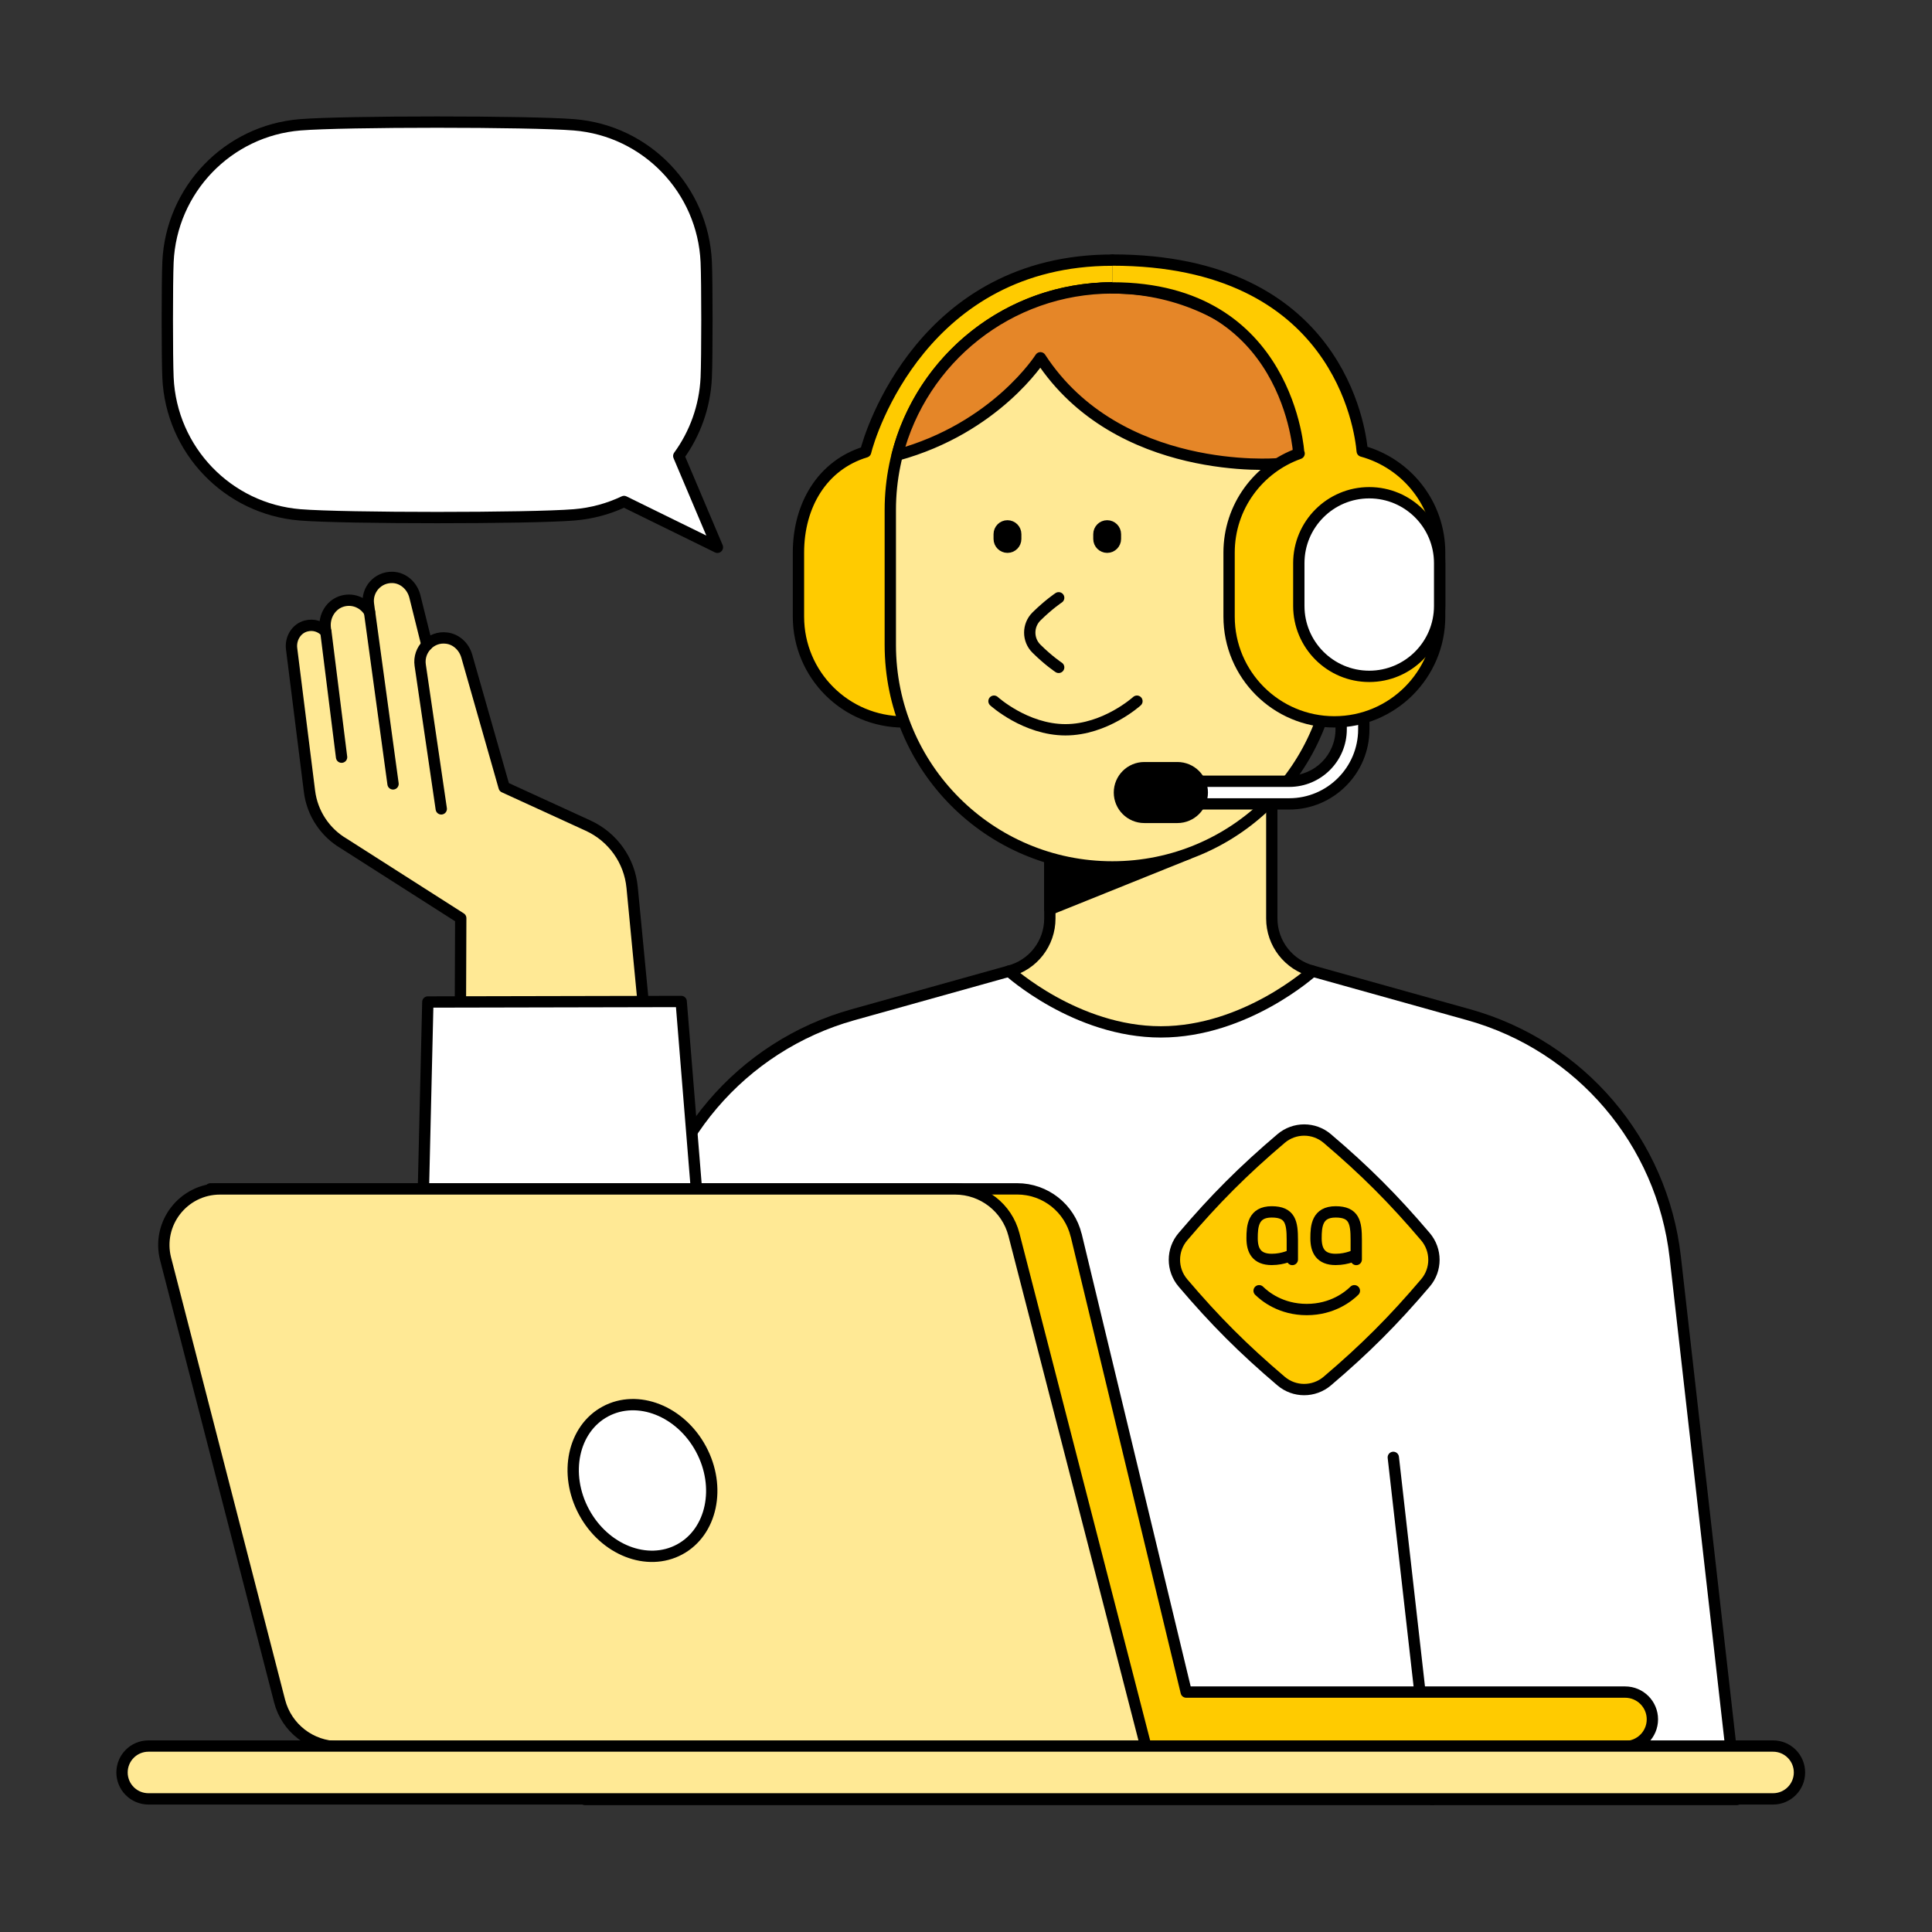 <?xml version="1.0" encoding="utf-8"?>
<svg xmlns="http://www.w3.org/2000/svg" width="256" height="256" viewBox="0 0 256 256" fill="none">
<rect x="0" y="0" width="256" height="256" fill="#333333" stroke="none"/>
<path d="M147.39 34.47C122.36 34.47 115.27 57.48 114.7 59.88C108.97 61.62 105.8 66.93 105.8 73.23V81.71C105.8 89.42 112.05 95.66 119.75 95.66C127.46 95.66 133.7 89.41 133.7 81.71V73.23C133.7 66.55 129 60.97 122.73 59.6C123.07 56.38 129.43 38.16 147.39 38.16" fill="#FFCB00"/>
<path d="M147.39 34.47C122.36 34.47 115.27 57.48 114.7 59.88C108.97 61.62 105.8 66.93 105.8 73.23V81.71C105.8 89.42 112.05 95.66 119.75 95.66C127.46 95.66 133.7 89.41 133.7 81.71V73.23C133.7 66.55 129 60.97 122.73 59.6C123.07 56.38 129.43 38.16 147.39 38.16" stroke="black" stroke-width="1.5" stroke-linecap="round" stroke-linejoin="round"/>
<path d="M77.51 238.44L85.66 166.58C87.39 151.3 98.21 138.6 113.02 134.46L133.71 128.68H153.82H173.93L194.62 134.46C209.43 138.6 220.25 151.3 221.98 166.58L230.13 238.44H77.51Z" fill="white" stroke="black" stroke-width="1.5" stroke-linecap="round" stroke-linejoin="round"/>
<path d="M184.62 193.11L189.76 238.44" stroke="black" stroke-width="1.5" stroke-linecap="round" stroke-linejoin="round"/>
<path d="M85.7 137.79L83.76 117.59C83.42 114.02 81.2 110.9 77.93 109.4L66.8 104.3L61.85 86.94C61.49 85.69 60.46 84.7 59.17 84.55C58.12 84.42 57.21 84.81 56.57 85.45L54.97 79.02C54.62 77.63 53.43 76.54 52 76.51C50.04 76.46 48.56 78.17 48.82 80.05L48.96 81.1C48.27 79.93 46.88 79.27 45.45 79.63C43.87 80.03 42.9 81.63 43.1 83.25L43.16 83.71C42.53 83.02 41.55 82.68 40.55 82.95C39.25 83.29 38.47 84.63 38.64 85.96L41.01 104.86C41.37 107.75 43.06 110.31 45.57 111.78L61.05 121.66L60.99 137.83L85.68 137.78L85.7 137.79Z" fill="#FFE995" stroke="black" stroke-width="1.5" stroke-linecap="round" stroke-linejoin="round"/>
<path d="M43.18 83.72L45.26 100.33" stroke="black" stroke-width="1.5" stroke-linecap="round" stroke-linejoin="round"/>
<path d="M48.97 81.11L52.08 103.87" stroke="black" stroke-width="1.5" stroke-linecap="round" stroke-linejoin="round"/>
<path d="M58.47 107.18L55.68 88.14C55.53 87.11 55.89 86.13 56.58 85.45" fill="#FFE995"/>
<path d="M58.47 107.18L55.68 88.14C55.53 87.11 55.89 86.13 56.58 85.45" stroke="black" stroke-width="1.5" stroke-linecap="round" stroke-linejoin="round"/>
<path d="M93.88 177.29L90.26 132.7L56.69 132.77L55.64 177.29H93.88Z" fill="white" stroke="black" stroke-width="1.5" stroke-linecap="round" stroke-linejoin="round"/>
<path d="M133.71 128.68C133.71 128.68 142.56 136.73 153.82 136.73C165.08 136.73 173.93 128.68 173.93 128.68C170.75 127.86 168.52 124.99 168.52 121.71V100.95H139.11V121.71C139.11 125 136.88 127.87 133.7 128.68H133.71Z" fill="#FFE995" stroke="black" stroke-width="1.5" stroke-linecap="round" stroke-linejoin="round"/>
<path d="M157.49 113.1L139.11 120.5V100.95L157.49 113.1Z" fill="black" stroke="black" stroke-width="1.5" stroke-linecap="round" stroke-linejoin="round"/>
<path d="M147.39 38.15C131.14 38.15 117.97 51.32 117.97 67.57V85.45C117.97 101.7 131.14 114.87 147.39 114.87C163.64 114.87 176.81 101.7 176.81 85.45V67.57C176.81 51.32 163.64 38.15 147.39 38.15Z" fill="#FFE995" stroke="black" stroke-width="1.5" stroke-linecap="round" stroke-linejoin="round"/>
<path d="M147.39 38.15C163.64 38.15 176.81 51.32 176.81 67.57V74.27L169.15 73.11V61.46C169.15 61.46 148.15 63.19 137.86 47.41C137.86 47.41 131.99 56.72 118.88 60.3C122.12 47.57 133.66 38.15 147.39 38.15Z" fill="#E58628" stroke="black" stroke-width="1.5" stroke-linecap="round" stroke-linejoin="round"/>
<path d="M169.15 86.85C170.43 87.96 172.1 88.64 173.93 88.64C177.96 88.64 181.23 85.37 181.23 81.34V78.62C181.23 74.59 177.96 71.32 173.93 71.32C172.1 71.32 170.43 71.99 169.15 73.11" fill="#FFE995"/>
<path d="M169.15 86.85C170.43 87.96 172.1 88.64 173.93 88.64C177.96 88.64 181.23 85.37 181.23 81.34V78.62C181.23 74.59 177.96 71.32 173.93 71.32C172.1 71.32 170.43 71.99 169.15 73.11" stroke="black" stroke-width="1.5" stroke-linecap="round" stroke-linejoin="round"/>
<path d="M142.61 163.7L157.18 224.21H215.34C217.34 224.21 218.95 225.83 218.95 227.82C218.95 229.82 217.33 231.43 215.34 231.43H71.23L27.89 157.53H134.78C138.5 157.53 141.73 160.08 142.6 163.69L142.61 163.7Z" fill="#FFCB00" stroke="black" stroke-width="1.5" stroke-linecap="round" stroke-linejoin="round"/>
<path d="M21.95 166.84L37.05 225.41C37.97 228.96 41.17 231.45 44.84 231.45H151.84L134.35 163.58C133.43 160.03 130.23 157.54 126.56 157.54H29.15C24.29 157.54 20.73 162.13 21.95 166.84Z" fill="#FFE995" stroke="black" stroke-width="1.5" stroke-linecap="round" stroke-linejoin="round"/>
<path d="M90.052 205.31C94.331 203.006 95.597 197.046 92.879 191.999C90.161 186.951 84.489 184.727 80.21 187.031C75.93 189.335 74.665 195.295 77.382 200.343C80.1 205.39 85.772 207.614 90.052 205.31Z" fill="white" stroke="black" stroke-width="1.5" stroke-linecap="round" stroke-linejoin="round"/>
<path d="M95.06 72.51L89.94 60.42C92.08 57.48 93.4 53.9 93.58 50.04C93.7 47.43 93.7 37.33 93.58 34.72C93.15 25.12 85.66 17.32 76.09 16.54C70.25 16.06 45.59 16.06 39.75 16.54C30.18 17.33 22.69 25.13 22.26 34.72C22.14 37.33 22.14 47.43 22.26 50.04C22.69 59.64 30.18 67.44 39.75 68.22C45.59 68.7 70.25 68.7 76.09 68.22C78.44 68.03 80.67 67.41 82.69 66.45L95.06 72.52V72.51Z" fill="white" stroke="black" stroke-width="1.5" stroke-linecap="round" stroke-linejoin="round"/>
<path d="M150.65 92.91C150.65 92.91 146.48 96.7 141.18 96.7C135.88 96.7 131.71 92.91 131.71 92.91" stroke="black" stroke-width="1.5" stroke-miterlimit="10" stroke-linecap="round"/>
<path d="M140.28 88.43C140.28 88.43 138.98 87.58 137.34 85.96C136.15 84.79 136.15 82.86 137.34 81.68C138.99 80.06 140.28 79.21 140.28 79.21" stroke="black" stroke-width="1.5" stroke-miterlimit="10" stroke-linecap="round"/>
<path d="M132.4 71.41C132.4 72.017 132.89 72.51 133.495 72.51C134.1 72.51 134.59 72.017 134.59 71.41V70.78C134.59 70.172 134.1 69.68 133.495 69.68C132.89 69.68 132.4 70.172 132.4 70.78V71.41Z" fill="black" stroke="black" stroke-width="1.5" stroke-linecap="round" stroke-linejoin="round"/>
<path d="M145.61 71.41C145.61 72.017 146.1 72.51 146.705 72.51C147.31 72.51 147.8 72.017 147.8 71.41V70.78C147.8 70.172 147.31 69.68 146.705 69.68C146.1 69.68 145.61 70.172 145.61 70.78V71.41Z" fill="black" stroke="black" stroke-width="1.5" stroke-linecap="round" stroke-linejoin="round"/>
<path d="M159.09 106.51C158.26 106.51 157.59 105.84 157.59 105.01C157.59 104.18 158.26 103.51 159.09 103.51H170.83C174.62 103.51 177.71 100.42 177.71 96.63V95.65C177.71 94.82 178.38 94.15 179.21 94.15C180.04 94.15 180.71 94.82 180.71 95.65V96.63C180.71 102.08 176.28 106.51 170.83 106.51H159.09Z" fill="white"/>
<path d="M179.21 94.91C179.62 94.91 179.96 95.25 179.96 95.66V96.64C179.96 101.67 175.87 105.77 170.83 105.77H159.09C158.68 105.77 158.34 105.43 158.34 105.02C158.34 104.61 158.68 104.27 159.09 104.27H170.83C175.04 104.27 178.46 100.85 178.46 96.64V95.66C178.46 95.25 178.8 94.91 179.21 94.91ZM179.21 93.41C177.97 93.41 176.96 94.42 176.96 95.66V96.64C176.96 100.02 174.21 102.77 170.83 102.77H159.09C157.85 102.77 156.84 103.78 156.84 105.02C156.84 106.26 157.85 107.27 159.09 107.27H170.83C176.69 107.27 181.46 102.5 181.46 96.64V95.66C181.46 94.42 180.45 93.41 179.21 93.41Z" fill="black"/>
<path d="M147.39 38.15C170.91 38.15 172.09 60.09 172.09 60.09H172.14C166.73 62.01 162.86 67.16 162.86 73.22V81.7C162.86 89.41 169.11 95.65 176.81 95.65C184.51 95.65 190.76 89.4 190.76 81.7V73.22C190.76 66.8 186.41 61.4 180.5 59.78C180.25 56.9 177.36 34.46 147.39 34.46" fill="#FFCB00"/>
<path d="M147.39 38.15C170.91 38.15 172.09 60.09 172.09 60.09H172.14C166.73 62.01 162.86 67.16 162.86 73.22V81.7C162.86 89.41 169.11 95.65 176.81 95.65C184.51 95.65 190.76 89.4 190.76 81.7V73.22C190.76 66.8 186.41 61.4 180.5 59.78C180.25 56.9 177.36 34.46 147.39 34.46" stroke="black" stroke-width="1.5" stroke-linecap="round" stroke-linejoin="round"/>
<path d="M181.43 65.29C176.28 65.29 172.1 69.47 172.1 74.62V80.29C172.1 85.44 176.28 89.62 181.43 89.62C186.58 89.62 190.76 85.44 190.76 80.29V74.62C190.76 69.47 186.58 65.29 181.43 65.29Z" fill="white" stroke="black" stroke-width="1.5" stroke-linecap="round" stroke-linejoin="round"/>
<path d="M156.01 101.72H151.63C149.808 101.72 148.33 103.195 148.33 105.015C148.33 106.835 149.808 108.31 151.63 108.31H156.01C157.833 108.31 159.31 106.835 159.31 105.015C159.31 103.195 157.833 101.72 156.01 101.72Z" fill="black" stroke="black" stroke-width="1.5" stroke-linecap="round" stroke-linejoin="round"/>
<path d="M234.94 231.36H19.67C17.737 231.36 16.17 232.927 16.17 234.86C16.17 236.793 17.737 238.36 19.67 238.36H234.94C236.873 238.36 238.44 236.793 238.44 234.86C238.44 232.927 236.873 231.36 234.94 231.36Z" fill="#FFE995" stroke="black" stroke-width="1.5" stroke-linecap="round" stroke-linejoin="round"/>
<path d="M188.88 169.99C184.65 174.97 180.85 178.77 175.87 183C174.1 184.5 171.51 184.5 169.75 183C164.77 178.77 160.97 174.97 156.74 169.99C155.24 168.22 155.24 165.63 156.74 163.87C160.97 158.89 164.77 155.09 169.75 150.86C171.52 149.36 174.11 149.36 175.87 150.86C180.85 155.09 184.65 158.89 188.88 163.87C190.38 165.64 190.38 168.23 188.88 169.99Z" fill="#FFCA00" stroke="black" stroke-width="1.5" stroke-linecap="round" stroke-linejoin="round"/>
<path d="M166.84 171.03C167.6 171.78 169.73 173.52 173.15 173.52C176.57 173.52 178.7 171.78 179.46 171.03" stroke="black" stroke-width="1.5" stroke-linecap="round" stroke-linejoin="round"/>
<path d="M179.71 166.25C179.71 166.25 178.58 166.88 176.98 166.88C174.97 166.88 174.38 165.68 174.38 164.08C174.38 162.48 174.51 160.58 176.98 160.58C179.45 160.58 179.71 161.98 179.71 164.29V166.89" stroke="black" stroke-width="1.5" stroke-linecap="round" stroke-linejoin="round"/>
<path d="M171.24 166.25C171.24 166.25 170.11 166.88 168.51 166.88C166.5 166.88 165.91 165.68 165.91 164.08C165.91 162.48 166.04 160.58 168.51 160.58C170.98 160.58 171.24 161.98 171.24 164.29V166.89" stroke="black" stroke-width="1.5" stroke-linecap="round" stroke-linejoin="round"/>
</svg>